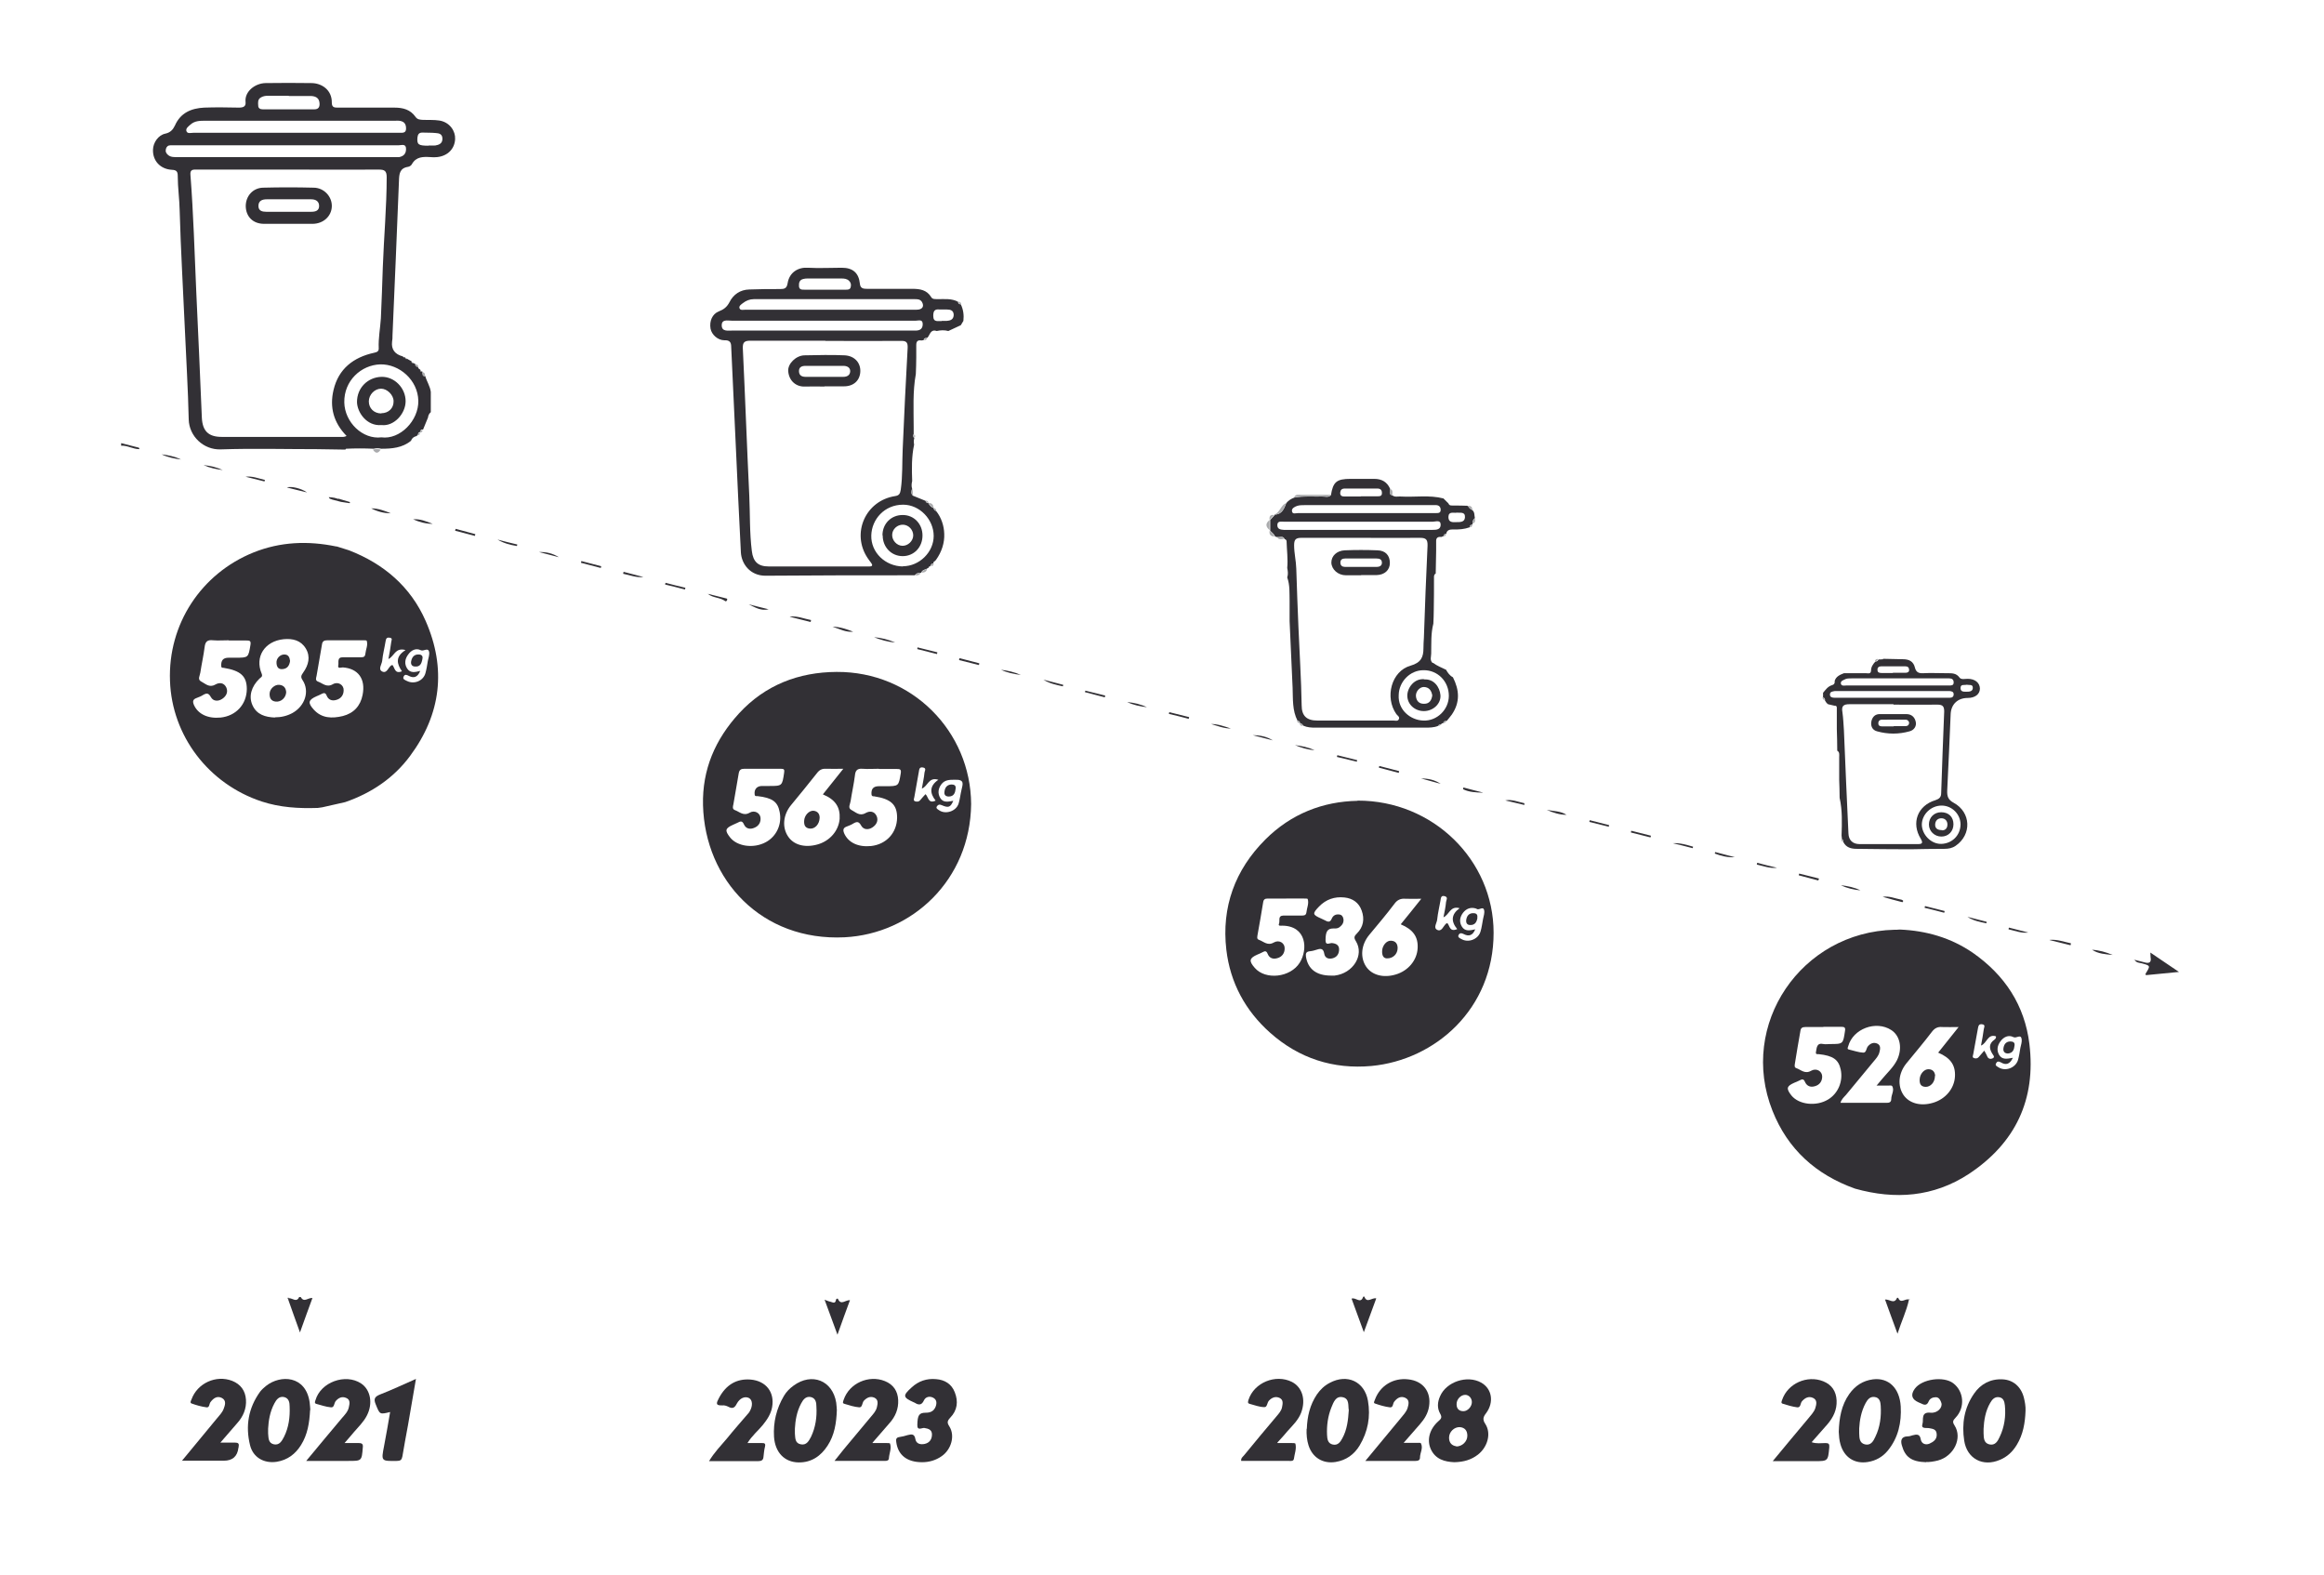 <?xml version="1.0" encoding="UTF-8"?> <svg xmlns="http://www.w3.org/2000/svg" id="Calque_1" data-name="Calque 1" version="1.1" viewBox="0 0 1080 732"><defs><style> .cls-1 { fill: #aaabad; } .cls-1, .cls-2 { stroke-width: 0px; } .cls-2 { fill: #323035; } </style></defs><path class="cls-2" d="M56.3,205.9c2.7.7,5.5,1.4,8.2,2.1.1,0,.2.3.3.7-3,0-5.6-1.8-8.5-1.6,0-.4,0-.8,0-1.2Z"></path><path class="cls-2" d="M630.9,372c35-.1,63.2,27.6,63.2,61.4,0,35.4-27.1,59.1-56.8,61.9-17.7,1.6-33.6-3.5-47-15.4-11.6-10.3-18.6-23.3-20.4-38.6-2.3-19.8,4-37.1,18.1-51.2,12-12,26.8-17.7,42.8-18ZM597.7,417.5c-2.8,0-5.7,0-8.5,0-1.4,0-2,.4-2.2,1.8-.8,5-1.7,10.1-2.6,15.1-.1.9-.5,1.9.7,2.3,2.2.8,4,2.9,6.9,1.2,2.5-1.4,5.1.3,5,2.8,0,2.2-1.2,3.9-3.4,4.5-2,.6-3.7,0-4.5-2-.6-1.6-1.4-1.3-2.5-.7-.7.4-1.5.7-2.2,1-3.9,1.7-4.1,3-1.3,6.2,5,5.8,16.6,4.5,20.9-2.4,3.9-6.2,3.2-17.1-8.1-17.2-.7,0-2.1.3-1.5-1,.5-1.3-.7-3.6,2-3.7,2.8,0,5.7,0,8.5,0,1,0,2,0,2.2-1.4.2-2.1,1.3-4.2.6-6.3,0-.2-1.1-.2-1.7-.2-2.7,0-5.5,0-8.2,0ZM651,429.4c1.7-2.1,3.2-4,4.7-5.8,1.5-1.8,2.9-3.7,4.8-6-2.9,0-5.1.1-7.3,0-2.3-.2-3.9.5-5.3,2.5-3.7,4.9-7.7,9.6-11.6,14.3-3.8,4.6-4.3,10.5-1.4,14.8,2.7,3.9,8,5.3,13.7,3.6,5.8-1.7,9.9-6.6,10.2-12.2.3-5.3-2.1-8.7-7.8-11.1ZM618.5,453.3c.3,0,1,0,1.7,0,8.6-1,13.9-9.5,9.9-16-1.1-1.7-.7-2.4.5-3.6,3-3,3.6-6.7,2.2-10.6-1.3-3.7-4.2-5.7-8-6.1-4.6-.5-8.6.9-11.8,4.2-3.2,3.3-3.1,3.8,1,5.6.6.3,1.3.6,1.9.9,1.4.8,2.3.8,3-.9.6-1.4,1.8-2.1,3.4-1.9,1.2.1,1.8.9,2,2,.3,1.7-.5,2.9-1.8,3.9-.9.7-1.9.6-2.9.6-2.7,0-3.6,1.4-3.6,5.5,0,2.7,2.1,1.1,3.1,1.3,1.9.2,3.2,1,3.2,2.9,0,2.1-1,3.7-3.2,4.2-1.8.4-3.4-.2-3.7-2.2-.4-2.3-1.5-2.5-3.3-1.9-1.2.4-2.3.7-3.5.8-1.6.2-1.9,1-1.7,2.5.9,5.7,4.8,8.8,11.6,8.8ZM685.6,431.7c-1.2,3.1-3.1,3.5-5.4,2.3-1-.5-1.7-.6-2.3.3-.7,1.2.5,1.6,1.2,2,3.2,1.9,7.8.2,8.9-3.4.6-1.9.8-3.9,1.2-5.9.3-1.4.8-2.9.5-4.1-.5-2.1-2.5.4-3.6-.7,0,0-.2,0-.3-.1-2.4-.7-4.4.1-5.9,2-1.5,2-1.9,4.3-.5,6.5,1.4,2.2,3.6,1.8,6.2,1.2ZM677.2,431.7c-3-3.6-2.8-6.9,1.1-9.7-4.4-1.3-4.8,3.1-7.5,4.2.5-2.5,1-4.8,1.2-7.1.1-.9,1.1-2.2-.6-2.7-1.8-.5-1.8.9-2,2.1-.5,2.9-1.2,5.7-1.5,8.6-.1,1.7-1.9,3.9-.1,4.9,2.2,1.2,2.9-1.8,4.3-2.9.1,0,.3-.1.5-.2,1.2,1.3,1,4.3,4.6,2.8Z"></path><path class="cls-2" d="M451.3,373.6c-.4,35.4-27.5,60.3-58.8,61.9-38.5,1.9-64.9-26.6-65.8-61.4-.4-16.6,5.7-30.6,16.8-42.7,12.1-13.1,27.6-19.1,45.3-19.2,35-.2,62.3,27.6,62.5,61.4ZM408.4,357.2c-2.5,0-5.1.2-7.6,0-2.5-.2-3.3.9-3.5,3.1-.5,4-1.4,7.9-2,11.9-.2,1.4-1.4,3.2.3,4.1,2,1,3.8,3.1,6.6,1.5,1.9-1.1,4.1-1,5.2,1.4.9,2.1-.1,4-1.9,5.2-1.9,1.3-4.2,1.2-5.3-.8-1.1-2-2-1.9-3.6-1-.9.6-2,1-3,1.4-1.7.6-2,1.5-1.3,3.2,1.9,4.3,6.5,6.5,12.5,5.9,7.1-.8,12-6.1,12.1-13.2,0-6-2.8-8.7-10.7-9.9-.6,0-1.1,0-1.2-.9-.2-2.6.9-3.8,3.5-3.8,1,0,2,0,3,0,6.2,0,6.1,0,7.1-6,.3-1.9-.4-2-1.9-2-2.7,0-5.5,0-8.2,0ZM354.1,357.2c-2.7,0-5.5,0-8.2,0-1.6,0-2.3.5-2.6,2.1-.8,4.9-1.7,9.7-2.5,14.5-.2.9-.6,2.1.7,2.6,2.2.8,4,2.9,6.9,1.2,2.2-1.3,4.7.1,5,2.2.3,2.2-.8,4-2.8,4.8-2,.9-4,.5-4.9-1.6-.8-1.8-1.7-1.4-3-.7-.7.4-1.5.6-2.2,1-3.5,1.6-3.7,2.6-1.3,5.7,3.3,4.3,11,5.4,16.7,2.3,5-2.7,7.6-8.4,6.4-14.1-.9-4.7-3.4-6.5-10.3-7.3-.6,0-1.2.2-1.3-.8-.3-2.3,1-3.9,3.4-3.9,1.1,0,2.2,0,3.3,0,6.1,0,6.1,0,7-6.2.2-1.4,0-1.8-1.5-1.8-2.9,0-5.9,0-8.8,0ZM391.9,357.2c-3.2,0-5.6.1-8,0-1.9-.1-3.1.5-4.3,2.1-3.9,5-8,9.9-12,14.8-3.7,4.5-4.2,10.3-1.4,14.5,2.6,4,7.8,5.4,13.6,3.8,5.9-1.6,10-6.5,10.4-12,.3-5.4-2-8.9-7.8-11.3,3-3.8,6-7.5,9.5-11.9ZM443,372.1c-1.3,3-2.2,3.4-5.4,2-1-.4-1.5-.3-2.1.4-.8,1,.2,1.5.8,1.9,3,2.2,8.1.6,9.2-3.1.6-2,.8-4.1,1.3-6.2.5-2.5,1.8-5-3-4.8-2.6,0-4.8,0-6.4,2.2-1.4,1.9-1.7,4.1-.5,6.2,1.4,2.4,3.7,1.8,6,1.4ZM436,362.3c-4.5-1.4-4.8,3.1-7.6,4.1.4-2.5,1-4.9,1.2-7.2,0-.8,1.2-2.3-.7-2.6-1.7-.3-1.7.9-1.9,2-.7,3.9-1.4,7.9-2.1,11.8-.1.6-.6,1.5.3,1.9.8.3,1.8.3,2.5-.6.7-.9,1.6-1.8,2.4-2.7,1.4,1.3,1.2,4.6,4.7,3-2.7-3.4-3-6.8,1.3-9.7Z"></path><path class="cls-2" d="M882.8,431.9c12.3.5,23.8,3.8,34,10.8,14.9,10.4,24.1,24.4,26.3,42.4,3.1,25.7-6.4,46-28.2,60.4-16.4,10.7-34.2,12-52.8,6.8-18.2-6.5-31.3-18.3-38.4-36.2-15.9-40,13.3-83.1,56.7-84.1.8,0,1.6,0,2.4-.1ZM847.5,477.2c-2.8,0-5.7,0-8.5,0-1.4,0-2.1.4-2.3,1.7-.9,5.1-1.8,10.3-2.6,15.4-.1.8-.3,1.7.7,2,2.2.8,4,2.9,6.9,1.2,2.5-1.4,5.1.3,5.1,2.7,0,2.2-1.2,3.9-3.4,4.5-2,.6-3.7,0-4.6-2-.6-1.5-1.4-1.3-2.5-.7-.8.4-1.7.8-2.5,1.1-3.6,1.6-3.8,2.7-1.3,5.9,3.5,4.3,11.5,5.2,17,1.9,4.7-2.8,7.1-8.5,5.9-14-1-4.6-3.6-6.4-10.2-7.1-.7,0-1.5.2-1.3-1,.4-2,.3-4.4,3.5-3.7,1,.2,2,0,3,0,6.2,0,6.1,0,7-6.1.3-1.6-.3-1.9-1.7-1.9-2.8,0-5.7,0-8.5,0ZM900.7,489.1c3.1-3.9,6.1-7.7,9.5-11.9-3,0-5.3.1-7.6,0-2.1-.2-3.5.5-4.8,2.2-3.8,5-7.8,9.7-11.8,14.6-3.8,4.6-4.3,10.5-1.4,14.8,2.7,3.9,8,5.3,13.7,3.6,5.8-1.7,9.9-6.6,10.2-12.2.3-5.3-2.1-8.7-7.8-11.1ZM872,504.5c1.1-1.3,1.9-2.2,2.6-3.1,2.4-2.9,5.2-5.4,6.9-8.7,2.7-5.4,1.6-11.4-2.6-14.1-7.1-4.6-17.8-.6-20,7.5-.2.7-.7,1.4.5,1.6,2.2.5,4.3,1.3,6.5,1.4,1.5,0,1.3-2,2.2-3,1.2-1.4,2.7-1.9,4.3-1.2,1.7.8,1.4,2.5,1,4-.4,1.7-1.6,3-2.7,4.3-4.3,5.2-8.6,10.4-12.9,15.6-.9,1-2,1.9-2.5,3.6,7.5,0,14.6,0,21.8,0,1.4,0,1.8-.8,1.8-1.8,0-2,1.6-4,.4-6-.2-.3-1.1-.2-1.7-.2-1.7,0-3.4,0-5.6,0ZM935.4,491.5c-1.4,3.1-3.3,3.5-5.6,2.1-1.1-.6-1.8-.4-2.2.5-.6,1,.5,1.4,1.1,1.8,3.2,2.1,8,.3,9.1-3.4.5-1.8.8-3.7,1.1-5.6.3-1.4.8-2.8.6-4.1-.4-2.5-2.4-.2-3.8-.9-2.3-1.2-4.6-.1-6.1,2-1.4,1.9-1.8,4.1-.6,6.2,1.4,2.4,3.7,1.9,6.4,1.4ZM922.2,488.3c.5.9.9,1.6,1.2,2.3.5,1.5,1.7,1.6,2.7,1.1,1.2-.6,0-1.6-.3-2.2-1.5-2.5-1.5-4.6,1-6.4.4-.3,1-.8.7-1.6-3.9-1.2-4.1,3.3-6.9,4.3.5-2.7,1-5.1,1.3-7.6.1-.8,1-2.1-.9-2.3-1.4-.1-1.6.7-1.8,1.8-.7,4-1.5,8.1-2.2,12.1-.1.6-.6,1.5.3,1.8.7.3,1.6.3,2.2-.4.8-1,1.7-1.9,2.6-3Z"></path><path class="cls-2" d="M147.7,375.4c-8.9.3-17.6-.2-26.1-3-24.8-8.2-41.7-30.6-42.6-56-1-26.4,14.5-49.9,38.8-59.7,12.5-5,25.3-5.5,38.4-2.8.2,0,.4,0,.6.1,1.8.6,3.6,1.1,5.4,1.7,16.2,6.3,28.6,16.9,35.6,32.8,9.7,22.1,7.2,43.3-7.2,62.7-7.6,10.3-18,17.3-30.2,21.5-3.5.8-7,1.6-10.6,2.4-.7.1-1.4.2-2.1.3ZM127.7,333.3c2.9,0,5.6-.6,8.2-2,5.9-3.3,8.1-10.2,4.7-15.3-1-1.5-.6-2.2.3-3.5,2.5-3.5,3.5-7.4,1.2-11.2-2.3-3.8-6.1-4.7-10.3-4.3-8.8.9-13.5,8.2-10.2,16,.6,1.5-.4,1.7-1,2.3-3.8,3.7-5.1,8.2-3.3,12.3,2,4.5,6,5.6,10.5,5.8ZM160.4,297.5c-2.7,0-5.5,0-8.2,0-1.6,0-2.4.4-2.6,2.1-.8,4.9-1.7,9.7-2.5,14.5-.2.9-.7,2.1.7,2.6,2.2.8,4,2.9,6.9,1.2,2.5-1.4,5.1.4,5,2.8,0,2.2-1.2,3.9-3.4,4.5-2,.6-3.7,0-4.5-2-.6-1.6-1.5-1.2-2.5-.7-.7.4-1.5.7-2.2,1-3.8,1.7-4.2,3-1.3,6.2,3.7,4.1,8.5,4.2,13.5,3,5.1-1.3,8.2-4.7,9.2-9.8,1.5-7.5-2.1-12.3-9.2-12.8-.8,0-2.5.8-2.1-1,.3-1.3-.7-3.8,2.2-3.7,2.8,0,5.7,0,8.5,0,1.3,0,1.8-.5,1.9-1.7.2-2,1.3-4,.6-6,0-.2-1.1-.2-1.7-.2-2.7,0-5.5,0-8.2,0ZM106.3,297.5c-2.4,0-4.9.2-7.3,0-2.6-.3-3.6.6-3.9,3.1-.5,4-1.4,7.9-2,11.9-.2,1.4-1.4,3.2.3,4.1,2,1,3.8,3.1,6.6,1.5,1.9-1.1,4.1-1,5.2,1.4.9,2.1-.1,4-1.9,5.2-1.9,1.3-4.2,1.2-5.3-.8-1.1-2-2-1.9-3.6-1-.9.6-2,1-3,1.4-1.7.6-2,1.5-1.3,3.2,1.9,4.3,6.5,6.5,12.5,5.9,7.1-.8,12-6.1,12.1-13.2,0-6-2.8-8.6-10.8-9.9-.6,0-1.1,0-1.1-.9-.1-2.6.9-3.8,3.5-3.8,1,0,2,0,3,0,6.2,0,6.1,0,7.1-6,.3-1.9-.4-2-1.9-2-2.7,0-5.5,0-8.2,0ZM195.3,311.7c-1.2,3-3,3.5-5.2,2.4-1-.5-1.9-1-2.5.2-.7,1.3.7,1.7,1.5,2.1,3.3,1.7,7.6,0,8.6-3.6.5-1.8.8-3.7,1.1-5.6.3-1.5.9-3.1.6-4.4-.6-2.1-2.5,0-3.9-.7-2.2-1.1-4.4,0-5.8,2-1.5,2-1.9,4.3-.5,6.5,1.4,2.2,3.6,1.8,6.2,1.1ZM188.3,302c-4.7-1.2-5.1,3-7.8,4.2.5-2.7,1-5.2,1.3-7.8,0-.7.9-1.9-.7-2.1-1.3-.2-1.7.3-1.9,1.6-.5,3.1-1.3,6.1-1.6,9.2-.2,1.6-2,3.9,0,4.9,2.2,1.1,2.8-1.9,4.3-2.9.1,0,.3,0,.5-.1,1.1,1.3,1,4.3,4.4,2.9-2.4-3.4-3.2-6.8,1.6-9.8Z"></path><path class="cls-2" d="M160.5,208.9c-4.4,0-8.7-.2-13.1-.2-14.9,0-29.9-.4-44.8.1-8,.3-14.7-6.1-14.9-13.9-.3-14.1-1.2-28.1-1.8-42.2-.8-18.3-1.9-36.5-2.4-54.8-.1-5.4-.9-10.8-.9-16.2,0-2-.6-2.7-2.7-2.8-5.4-.3-9-4.2-8.8-9.4.1-3.2,2.4-6.7,5.7-7.4,2.4-.5,3.6-1.9,4.5-3.8,2.6-5.9,7.6-8,13.6-8.3,5.4-.2,10.8-.1,16.1,0,2.1,0,3.4-.5,3.1-2.8-.4-4.7,4.4-8.5,9.3-8.6,7.1-.1,14.2-.1,21.3,0,4.7,0,9.6,3.1,9.5,9.1,0,2.3,1.3,2.3,2.9,2.3,8.7,0,17.5,0,26.2,0,4,0,7.4.9,9.8,4.3.9,1.3,2.1,1.3,3.5,1.4,2.5.1,5-.1,7.6.3,4.9.8,7.5,5,7.3,8.6-.2,4.6-3.5,7.9-8.4,8.4-1,.1-2,.1-3,0-3.4-.2-6.7-.3-8.7,3.3-.3.6-1.1,1.1-1.7,1.2-4,.6-4.2,3.3-4.3,6.6-.9,23.9-2,47.8-3,71.7,0,1,0,2-.2,3q-.6,5.3,5,6.8c.3.4.6.6,1.1.4.1.4.4.7.9.7.7.4,1.3.8,2,1.1.1.5.4.8.9.9.3.1.6.3.9.4,0,.9.8,1.1,1.4,1.5-.2.8.7.8,1,1.3,0,.4.1.7.6.7h.1c0,.1.2,0,.2,0,.2.8,0,1.9,1.3,2.1.7,2.5,2.3,4.8,2.6,7.4,0,2.6,0,5.2,0,7.8,0,.5,0,1,0,1.6-.8.7-1.2,1.5-1.3,2.5-.8,1.9-1.5,3.7-2.3,5.6-1-.2-1.3.3-1.2,1.1,0,0,0,0,0,0-.8,0-1.1.5-1.1,1.2-.2.2-.5.5-.7.7-1.3.3-2.2,1-2.6,2.2-4,3.3-8.9,3.7-13.8,3.7-1.2-.3-2.4-.3-3.6,0-4.3-.2-8.5-.2-12.8,0ZM161.1,202.6c-6.1-6.2-8-13.4-6.1-21.4,2.3-9.8,9.2-15.2,18.9-17.3,1.4-.3,2.2-.7,2.1-2.2-.2-4.6.7-9.2,1-13.8.4-7.9.6-15.8.9-23.8.5-13.9,1.8-27.9,1.8-41.8,0-2.9-1-3.5-3.6-3.5-12.9.1-25.8,0-38.7,0-15.2,0-30.4,0-45.7,0-1.7,0-3.5-.3-3.2,2.5,1.4,18,1.9,36.1,2.7,54.1.9,19.5,1.8,39.1,2.6,58.7.3,6.1,3,8.9,9.2,8.9,18.4,0,36.7,0,55.1,0,.9,0,1.8.2,3.1-.5ZM133.2,67.5h0c-17,0-33.9,0-50.9,0-1,0-2,0-3,0-1.2,0-1.9.6-2.2,1.7-.3,1.2.1,2.1,1.1,2.9,1.3,1,2.8.9,4.4.9,33.5,0,67,0,100.5,0,.8,0,1.7,0,2.4,0,2-.4,3.2-1.5,3.2-3.8,0-2.6-2.1-1.7-3.4-1.7-17.4,0-34.7,0-52.1,0ZM137.6,61.7h0c12.6,0,25.2,0,37.8,0,3.5,0,6.9,0,10.4,0,1.5,0,2.9.1,2.9-2,0-1.9-.7-3.1-2.6-3.5-.9-.2-1.8-.1-2.7-.1-16.6,0-33.3,0-49.9,0-12.7,0-25.4,0-38.1,0-2.5,0-4.9,0-6.9,1.8-.9.8-2.2,1.7-1.9,2.9.4,1.5,2.1.9,3.2.9,15.9,0,31.9,0,47.8,0ZM177.2,203.2c8.7,1.2,17.4-7.8,17.2-17-.2-9.6-8.8-17.1-17.7-16.9-8.9.3-16.9,7.6-16.7,17.7.2,9.2,8.5,17.3,17.3,16.2ZM134.1,44.5c-3.2,0-6.5,0-9.7,0-1.1,0-2.2.2-3.2.8-1.5.9-1.3,2.4-1.2,3.8,0,1.2.9,1.7,2.1,1.7,8,0,16,0,24,0,1.8,0,2.5-1,2.4-2.7-.1-2.6-1.8-3.4-4-3.5-3.4,0-6.9,0-10.3,0ZM199.3,67.6c1,0,2,.1,3,0,1.7-.3,3.3-.9,3.3-3.1,0-2.3-1.6-2.6-3.2-2.7-2-.2-4-.1-6.1-.2-1.5,0-2.1.7-2.3,2.2-.3,3.4.4,3.9,5.2,3.9Z"></path><path class="cls-2" d="M424.9,203.5c-.3,1-.3,2-.1,3.1-1.2,5.6-1.1,11.2-.9,16.9-.3,1.2-.4,2.5,0,3.7-.4,1.1-.6,2.1.3,3.1,2,.8,3.9,1.6,5.9,2.4.2.7.6,1.1,1.4,1.1,0,0,0,0,0,0,.4,1.1,1.3,1.9,2.4,2.3,0,0,0,0,0,0,0,.7.4,1.1,1.1,1.3,2.5,3.1,3.7,7,3.8,10.6.2,4.2-1.2,8.5-3.8,12.1-.2.2-.3.4-.5.6-.6.1-.7.6-.8,1.1-.8,0-1.1.5-1.3,1.2,0,0,0,0,0,0-.4,0-.7.2-.8.7-.3.2-.6.4-1,.6-1,.4-2.1.6-2.5,1.8h-.2s-.2.1-.2.1c-1.1-.1-1.9.2-2.6,1.1-23.1,0-46.3,0-69.4.2-7.1,0-11.1-5.5-11.4-10.8-.9-16.8-1.6-33.5-2.4-50.3-.7-15-1.4-30.1-2.1-45.2,0-2.2-.7-3.2-3.2-3.1-3,0-5.9-2.6-6.4-5.4-.6-3.5.8-6.8,3.8-8,2.3-.9,3.8-2,5-4.3,1.8-3.6,5-5.8,9.2-5.9,4.8-.2,9.5-.2,14.3-.2,1.9,0,3.1-.2,3.5-2.6.8-5.3,5.1-7.6,9.4-7.3,5.3.3,10.5,0,15.8,0,5.1,0,7.9,2.4,8.4,7.4.2,2.3,1.7,2.4,3.4,2.4,7,0,14,0,21,0,3.5,0,6.7.5,8.7,3.8.7,1.2,1.9.9,3,1,3.2,0,6.5-.4,9.5,1.2,0,.8.5,1.2,1.3,1.2,0,0,0,0,0,0,1.2,2.5,1.5,5.1,1.2,7.7-.4.7-.8,1.3-1.2,2-1.9.9-3.9,1.8-5.8,2.7-1.8-.5-3.6-.4-5.4,0-2.9-1-3.1,1.8-4.3,3.1-.1,0-.2,0-.3.1-.8,0-1.4.2-1.5,1.1-.3,0-.6,0-1,.1-1.7-.3-2.4.4-2.4,2.1,0,1.9,0,3.8,0,5.7,0,2.6-.1,5.2-.2,7.8-1.5,8.2-1,16.5-1,24.7,0,1,0,2,0,3.1-.3.6-.3,1.2,0,1.7ZM383.5,158.3c-11.6,0-23.1,0-34.7,0-2.8,0-3.7.7-3.6,3.5,1.1,22.8,1.9,45.6,3,68.4.4,8.6.1,17.3,1.2,25.9.6,4.9,2.9,7.1,7.8,7.1,15,0,30,0,45.1,0,.6,0,1.2,0,1.8,0,1.4,0,1.5-.7.7-1.7-.5-.7-1.1-1.4-1.6-2.2-7.7-11.5-1-26.7,12.8-28.8,2-.3,2.3-1.3,2.6-3,.9-6.3.6-12.6.9-18.9.7-15.7,1.4-31.3,2.3-47,.1-2.5-.6-3.3-3.2-3.2-11.7.1-23.3,0-35,0ZM385.8,143.9c13.4,0,26.8,0,40.2,0,2.6,0,3.6-1.5,2.5-3.5-.8-1.4-2.1-1.4-3.4-1.4-24.9,0-49.9,0-74.8,0-1.9,0-3.6.7-5,1.8-.8.6-2.1,1.4-1.6,2.5.4,1,1.8.6,2.8.6,13.2,0,26.4,0,39.6,0ZM382.3,149c-14.1,0-28.2,0-42.3,0-1.9,0-4.7-.8-4.6,2.3.1,2.8,2.8,2.3,4.8,2.3,24.8,0,49.5,0,74.3,0,3.7,0,7.3,0,11,0,2,0,3.3-.8,3.3-3,0-2.4-1.9-1.6-3.2-1.6-14.4,0-28.8,0-43.2,0ZM419.6,263.1c7.6,0,14.3-6.5,14.3-14.1,0-7.6-6.5-14.5-14.2-14.5-8.7,0-14.6,6.8-14.8,14.3-.2,7.9,6.5,14.3,14.7,14.4ZM383.4,134.6c3.2,0,6.5,0,9.7,0,.9,0,1.9,0,2.2-1.1.3-1.1.2-2.1-.7-3-1-1-2.3-1.1-3.6-1.1-5.2,0-10.3,0-15.5,0-.7,0-1.4,0-2.1.2-1.9.4-2.2,1.8-2.1,3.4.1,1.7,1.5,1.6,2.7,1.6,3.1,0,6.3,0,9.4,0ZM437.6,149.1c.9,0,1.6,0,2.3,0,1.7-.1,3.2-.6,3.3-2.7,0-2.2-1.5-2.6-3.3-2.6-1.1,0-2.2,0-3.3,0-2.4-.3-2.9.9-2.9,3,0,3.2,2.4,2.2,3.9,2.4Z"></path><path class="cls-2" d="M592.1,239.3c.2,0,.2,0,.3-.2,3.5-.1,4.4-2.9,5.4-5.4,1-1.2,2.3-2,3.7-2.5,4.3-.8,8.6-.4,13-.5,1.3,0,2.8.6,4-.6,1-6.2,2.6-7.6,9.2-7.6,3.6,0,7.3,0,10.9,0,3.5,0,6,1.4,7.4,4.6.2,1.1-.8,2.6,1.1,3.1,0,0,0,0,0,0,1.2.9,2.5.4,3.8.5,6.6.4,13.3-.8,19.9.9.8.8,1.5,1.5,2.3,2.3.5,1.3,1.6.9,2.5,1,2.1,0,4.2,0,6.3.1,0,.1.2.2.3.1.4.9,1.1,1.5,2,1.9,1.2,1,.9,2.5,1.2,3.7-.8.7-1.2,1.6-1.1,2.6,0,.1-.1.3-.1.5-.8,0-1.2.4-1.2,1.2,0,0,0,0,0,0-2.5.9-5.1,1.1-7.7,1-1.5,0-2.9.2-3.2,2,0,0,0,0,0,0-.7.1-1.2.4-1.3,1.2-.3,0-.7.2-1,.3-1.6-.2-2.5.4-2.4,2.1,0,1.5,0,2.9,0,4.4,0,3.5-.2,7-.2,10.5-.9.5-.8,1.3-.8,2.1,0,4.9,0,9.7-.1,14.6,0,2.2-.1,4.4-.2,6.6-1.2,4.6-.9,9.2-1,13.9,0,1.4-.7,2.9.5,4.2.1.1.3.2.4.1,1.8,1.4,4,2.2,6,3.2v-.2c.1,0,0,.2,0,.2.8,1.4,1.7,2.7,3.2,3.5,3,5.9,3.4,11.6-.5,17.3-.7,1-1.6,2-2.4,3-.9-.1-1.3.4-1.6,1.1-.5-.1-.8,0-1,.5-.6,0-1.1.2-1.4.7-2,.8-4.1.8-6.2.8-16.9,0-33.9,0-50.8,0-1.9,0-3.8-.1-5.6-.9-.4-.5-.7-1.1-1.5-1.1,0,0,0,0,0,0,0-.7-.5-1.2-1.2-1.2-2.5-4.8-2.1-10.1-2.3-15.3-.5-10.3-.9-20.7-1.4-31,0-3.1,0-6.2,0-9.3-.1-3.7.2-7.4-1.1-11,.5-1.5.3-2.9,0-4.4.4-4.1-.2-8.3-.3-12.4,0-.5-.4-.9-.9-1,0,0,0,0,0,0-.7-1.7-2.1-.7-3.2-.9-.4,0-.8-.2-1.2-.3-.5-1.2-1.5-1.8-2.3-2.7,0-.1,0-.2,0-.3,0-1.6,0-3.1,0-4.7,0,0,0,0,0,0,.7-.8,1.4-1.5,2.1-2.3ZM632.5,249.9c-9.2,0-18.5,0-27.7,0-2.7,0-3.4.8-3.4,3.5,0,3.6.9,7.2,1,10.8.3,9,.6,18.1,1,27.1.5,12.1,1.3,24.3,1.5,36.4,0,4.9,2.3,7.1,7.3,7.1,11.8,0,23.5,0,35.3,0,.9,0,2,.4,2.5-.5.7-1.2-.6-1.8-1.1-2.5-5.5-7.8-2.3-20,6.6-22.5,4.9-1.4,6-4,6-8.1,0-1.6.1-3.2.2-4.8.5-14.3,1-28.5,1.7-42.8.1-2.9-.7-3.7-3.5-3.7-9.1.1-18.3,0-27.4,0ZM631.8,242.4c-11.8,0-23.6,0-35.3,0-1.2,0-2.9-.4-2.9,1.6,0,1.9,1.5,2.1,3,2.2,2.4,0,4.9,0,7.3,0,20.6,0,41.2,0,61.8,0,1.8,0,3.8-.1,3.8-2.4,0-2.4-2.3-1.4-3.6-1.4-11.4,0-22.7,0-34.1,0ZM634.8,238.4h0c9.1,0,18.3,0,27.4,0,1.7,0,3.5,0,5.2,0,1,0,2.1,0,2.1-1.5,0-1.3-.7-2.1-2-2.2-.6,0-1.2,0-1.8,0-19.8,0-39.6,0-59.4,0-1.2,0-2.5,0-3.6.4-1.1.4-2.5,1.1-2.3,2.4.2,1.6,1.8.9,2.8.9,10.6,0,21.1,0,31.7,0ZM650,323c-.4,6.8,5.4,11.6,11.4,11.8,6.4.3,11.9-5.1,11.9-11.5,0-6.7-5.2-12-11.8-11.9-6.2,0-11.4,5.3-11.5,11.6ZM632.4,230.6c2.5,0,5.1,0,7.6,0,1.1,0,2.3,0,2.2-1.6,0-1.4-.8-2-2.1-2-5.1,0-10.1,0-15.2,0-1.4,0-2,.7-2.1,2,0,1.6,1.1,1.7,2.3,1.7,2.4,0,4.9,0,7.3,0ZM677,238.2c-1.5.3-3.8-.8-3.9,2,0,2.5,1.8,2.5,3.6,2.4,1.8,0,4,.1,4.1-2.3.1-2.7-2.3-1.9-3.8-2.1Z"></path><path class="cls-2" d="M874.9,306.1c3.1,0,6.3.2,9.4.2,2.9,0,4.9,1,5.6,3.9.5,2,1.6,2.7,3.7,2.6,3.7-.2,7.5,0,11.3,0,2.1,0,4.2-.1,5.7,2,.8,1.1,2.5.6,3.8.6,3.4,0,5.6,1.8,5.7,4.5,0,2.6-2.2,4.4-5.7,4.4-4.7,0-7.7,3-7.9,7.5-.5,11.8-1,23.7-1.6,35.5-.1,2.7.4,4.3,3,5.7,8.1,4.4,8.5,14.8.9,20-1.6,1.1-3.3,1.4-5.2,1.4-5.3,0-10.5.1-15.8.2-8.3,0-16.6-.1-24.9-.2-2.7,0-5-.6-6.3-3.2.1-.5,0-1-.6-1.2,0-.6-.2-1.2-.2-1.8.2-5.9.4-11.7-.9-17.5,0-2.8-.1-5.6-.2-8.4,0-3.5,0-7,0-10.5,0-1,.3-2.3-.9-3,0-3.4-.1-6.7-.2-10.1,0-3.1,0-6.1,0-9.2,0-.7.2-1.7-1.1-1.6-1-.2-2-.5-3-.7-.2-.2-.4-.4-.6-.5-.3-.4-.5-.8-.8-1.2.1-.7-.1-1.2-.9-1.4,0-.7,0-1.5,0-2.2,1.2-1.4,2.2-3,4.3-3.6.8-.2,1.3-.9,1.1-1.9.6-2.1,2.5-2.9,4.3-3.6,3.4,0,6.9,0,10.3,0,.9,0,2.2.5,2.3-1.2,0-1.7.9-3,2-4.2.8,0,1.2-.4,1.5-1,.7,0,1.4,0,2.2-.1ZM879.9,327.3s0,0,0-.1c-6.8,0-13.6,0-20.4,0-2.9,0-3.8.9-3.3,3.7.4,2.8.5,5.6.7,8.4.7,16,1.3,31.9,2.1,47.9.1,3.2,2,5,5.2,5,9,0,18.1,0,27.1,0,2.1,0,2.4-.6,1.3-2.5-4.5-7.3-1.5-15.4,6.8-17.9,1.8-.6,2.7-1.4,2.7-3.3.4-12.7.9-25.3,1.4-37.9,0-2.3-.6-3.2-3.1-3.2-6.8.1-13.6,0-20.4,0ZM881.3,318.5c1.3,0,2.6,0,4,0,6.8,0,13.6,0,20.4,0,1,0,2.2.1,2.2-1.4,0-1.4-.8-1.9-2.1-1.9-.4,0-.8,0-1.2,0-14.7,0-29.4,0-44.2,0-.9,0-2,0-2.7.3-.9.5-2.5.8-2.2,2.2.3,1.2,1.7.8,2.6.8,7.7,0,15.4,0,23.1,0ZM878.7,324.2h0c7.1,0,14.2,0,21.3,0,2,0,4.1,0,6.1,0,1,0,1.8-.4,1.8-1.6,0-1.2-.9-1.4-1.8-1.5-.6,0-1.2,0-1.8,0-16.5,0-33.1,0-49.6,0-.7,0-1.4,0-2.1,0-.9.2-2.2.2-2.2,1.6,0,1.3,1.1,1.5,2.2,1.5.6,0,1.2,0,1.8,0,8.1,0,16.2,0,24.4,0ZM893.1,383c0,4.8,4.3,9.2,9,9.1,4.8-.1,8.9-3.7,9-9,0-4.8-4-8.8-8.8-8.8-4.9,0-9.1,4-9.2,8.8ZM879.7,312.6h0c1.9,0,3.9,0,5.8,0,.9,0,1.7-.3,1.7-1.3,0-1.1-.6-1.7-1.7-1.7-3.8,0-7.5,0-11.3,0-1.1,0-1.8.6-1.7,1.7,0,1.2.9,1.4,1.9,1.4,1.7,0,3.5,0,5.2,0ZM913.9,318.2c-1.2.2-2.8-.4-2.8,1.5,0,1.7,1.3,1.7,2.6,1.7,1.3,0,3,0,3.1-1.7.1-2-1.8-1.2-2.9-1.6Z"></path><path class="cls-2" d="M675.8,679.4c-4.4-.2-8.7-1.3-10.9-6.1-1.9-4.3-.6-9.3,3.6-13,1.3-1.1,1.7-1.8.8-3.4-1.5-2.6-1.3-5.4-.1-8.1,2.9-6.8,12.6-10,19.1-6.4,5,2.8,6.1,9,2.4,14.1-1.4,1.8-1.9,3-.4,5.2,2.8,4.4,1,10.7-3.5,14.2-3.1,2.4-6.6,3.4-10.9,3.5ZM676.7,672.1c2.8,0,5.2-2.3,5.2-5,0-2.3-1.1-3.8-3.5-4-2.6-.1-5,2.2-5,4.9,0,2.3,1.2,3.7,3.4,4ZM684,651.5c0-1.9-1.4-3.4-3.1-3.4-2.1,0-4.1,2.2-4,4.4,0,2,1.1,3.2,3.2,3.2,2,0,3.9-2.2,3.9-4.2Z"></path><path class="cls-2" d="M388.9,655.1c-.2,6.1-1.1,11.7-4.3,16.6-3.1,4.8-7.5,7.9-13.5,7.8-6.5-.1-10.9-4.6-11.4-11.9-.4-6.7,1.1-13.1,4.6-19,1.1-1.9,2.7-3.5,4.5-4.8,8.5-6.2,18.1-2.4,19.8,7.9.2,1.3.2,2.6.3,3.5ZM369.4,663.8c0,1.3,0,1.8,0,2.3.2,2.1,0,4.5,2.8,5,2.6.5,3.7-1.6,4.7-3.5,2.1-4.4,2.8-9.2,2.5-14,0-1.9-.3-4-2.7-4.5-2.3-.4-3.5,1.3-4.4,3-2.1,3.9-2.7,8.1-2.9,11.7Z"></path><path class="cls-2" d="M607.3,663.9c.2-5.7,1.4-11.1,4.7-16,1.6-2.3,3.5-4.1,6-5.4,8.1-4.3,16.1-.6,17.7,8.3,1.3,7.4,0,14.4-3.9,20.9-2.5,4.1-6.2,6.8-11.2,7.6-5.9.9-10.7-2.1-12.5-7.7-.8-2.5-1-5.1-.9-7.7ZM626.8,655.2c-.4-2.1.4-5.3-2.8-6-3.3-.7-4.3,2.4-5.3,4.8-1.6,4-2.2,8.3-2,12.7.1,1.9.3,4,2.7,4.5,2.3.5,3.5-1.2,4.4-2.9,2.2-4,2.7-8.4,3-13Z"></path><path class="cls-2" d="M428.5,679.4c-7,0-11.2-3.3-12-9.4-.2-1.3,0-2.1,1.5-2.3,1.3-.2,2.6-.5,3.8-.9,1.9-.5,3.2-.6,3.6,1.9.4,2.2,2.4,2.6,4.3,2.2,2.3-.5,3.4-2.2,3.4-4.4,0-2.1-1.5-2.7-3.5-3-1.1-.2-3.4,1.5-3.3-1.4.1-4.6.8-5.7,4-5.7,2.2,0,3.7-.8,4.5-2.8.6-1.6.6-3.3-1.2-4.2-1.6-.8-3.4-.4-4.2,1.2-1.1,2.5-2.6,2.3-4.4,1.1,0,0-.2,0-.3-.1-5.1-2.3-5.3-3.1-1.1-6.9,3.2-3,7.1-4.3,11.4-3.9,4,.3,7.2,2.2,8.7,6.1,1.7,4.3,1.2,8.4-2.1,11.8-1.5,1.6-1.5,2.4-.4,4.1,2.7,4.3.9,10.7-3.6,13.8-2.7,1.9-5.8,2.8-9.1,2.8Z"></path><path class="cls-2" d="M634.5,678.8c5.8-7,11.1-13.4,16.4-19.8,1.2-1.5,2.6-2.9,3.2-4.7.5-1.7,1.1-3.8-1-4.8-2.1-1-3.8,0-5.2,1.8-.7.9-.4,2.8-2,2.6-2.4-.3-4.7-1-7-1.8-.8-.3-.1-1.2.1-1.9,2.4-6.4,8.5-10.1,15.4-9.3,6.9.7,10.8,5.8,9.7,12.6-.5,3.2-2.1,5.8-4.2,8.2-2.4,2.7-4.7,5.4-7.6,8.7,2.5,0,4.4,0,6.3,0,.6,0,1.6-.1,1.7.2,1.2,2.2-.4,4.4-.4,6.6,0,1.3-.9,1.6-2.1,1.6-7.5,0-15,0-23.3,0Z"></path><path class="cls-2" d="M405.5,670.5c2.7,0,4.5,0,6.4,0,.6,0,1.6,0,1.7.2.8,2.3-.3,4.4-.5,6.7,0,1.2-.8,1.4-1.9,1.4-7.6,0-15.2,0-23.4,0,1.7-2.1,3-3.8,4.4-5.5,4.2-5,8.4-10.1,12.6-15.1,1.1-1.3,2.3-2.6,2.7-4.3.4-1.7.8-3.6-1.2-4.5-1.9-.8-3.5,0-4.9,1.5-.8,1-.6,3.1-2.1,3-2.3-.2-4.5-.9-6.8-1.6-1.3-.3-.6-1.2-.4-2,2.6-7.6,11.6-11.6,19.1-8.6,4,1.6,6,4.7,6.2,8.8.2,4.1-1.3,7.7-4,10.7-2.4,2.8-4.9,5.6-7.9,9.1Z"></path><path class="cls-2" d="M593.7,670.5c2.8,0,4.7,0,6.6,0,.6,0,1.6,0,1.7.3.6,2.4-.4,4.7-.7,7-.2,1.2-1.3,1-2.2,1-6.7,0-13.4,0-20.1,0-.7,0-1.4,0-2.2,0-.2-1.4.9-2,1.5-2.8,4.9-6,9.9-12,14.9-17.9,1.1-1.3,2.3-2.6,2.6-4.3.3-1.6.7-3.4-1.2-4.3-1.8-.8-3.5-.2-4.9,1.3-.9,1-.8,3.1-2.1,3-2.3,0-4.5-.9-6.8-1.5-1.2-.3-.8-1.1-.6-1.9,2.6-8,12.6-12.1,20.2-8.3,4.8,2.5,6.5,8.2,4.3,14.2-1.3,3.5-4,6-6.4,8.7-1.3,1.6-2.7,3.1-4.7,5.3Z"></path><path class="cls-2" d="M347.4,670.5c2.5,0,4.5,0,6.5,0,1.2,0,2,0,1.6,1.7-.4,1.5-.5,3.1-.7,4.7-.1,1.5-.9,2-2.4,2-7.5,0-15,0-22.9,0,2.4-4,5.5-7.2,8.3-10.5,3.3-4.1,6.8-8,10.2-12,.2-.2.3-.5.5-.8,1.4-2.5,1.2-5.1-.4-6-1.9-1-4.3,0-5.7,2.6-1,2-2,2.5-4,1.4-.8-.4-1.8-.7-2.6-.6-3.6.2-2.8-1.3-1.7-3.4,3.3-6.2,8.2-9.1,14.7-8.6,7.2.6,11.3,5.9,10,12.9-.6,3.2-2.3,5.7-4.3,8.2-2.2,2.7-5,4.9-7.2,8.5Z"></path><path class="cls-2" d="M389.2,620.2c-2.1-5.7-3.9-10.7-6-16.3,1.2.4,1.9.8,2.6.9,1,.2,2.4,1.3,2.7-.9,0-.4.8-.7.9-.4,1.4,3.2,3.4.5,5.6.6-1.9,5.2-3.8,10.3-5.8,16Z"></path><path class="cls-2" d="M639.6,603.2c-1.8,5-3.6,9.9-5.8,15.8-2.1-5.7-3.9-10.7-5.7-15.6,2-.8,4.2,2.7,5.4-.9,0,0,.5-.1.5-.1,1.3,3.5,3.6.3,5.6.9Z"></path><path class="cls-2" d="M797.1,395.9c3,.8,6.1,1.6,9.1,2.4-3.3.2-6.4-.6-9.3-1.7,0-.2.1-.5.2-.7Z"></path><path class="cls-2" d="M816.6,400.9c3.1.8,6.1,1.6,9.2,2.3-3.3.4-6.3-.8-9.4-1.5l.2-.8Z"></path><path class="cls-2" d="M883.6,418c.5.3,1.3.4.5,1.2-3.1-.8-6.1-1.6-9.2-2.5,3.1-.5,5.8.8,8.6,1.3Z"></path><path class="cls-2" d="M299,268.1c-3.3.4-6.3-.9-9.4-1.5,0-.3.1-.6.2-.9,3.1.8,6.1,1.6,9.2,2.4Z"></path><path class="cls-2" d="M767,389.1c-3-.8-6.1-1.5-9.1-2.3,0-.3.1-.5.2-.8,3,.8,6.1,1.5,9.1,2.3,0,.3-.1.6-.2.8Z"></path><path class="cls-2" d="M641,355.9c3.1.8,6.1,1.6,9.2,2.4,0,.3-.1.5-.2.8-3.1-.8-6.1-1.6-9.2-2.4,0-.3.1-.5.2-.8Z"></path><path class="cls-2" d="M777.4,391.8c3.3-.2,6.3.7,9.4,1.6,0,.2-.1.5-.2.7-3.1-.8-6.1-1.6-9.2-2.3Z"></path><path class="cls-2" d="M406.2,296.1c3.4.2,6.6,1.1,9.8,2.4-3.4-.2-6.6-1.2-9.8-2.4Z"></path><path class="cls-2" d="M591.5,344c-3.1-.8-6.2-1.6-9.3-2.4,3.3,0,6.4.6,9.3,2.4Z"></path><path class="cls-2" d="M747.5,384.1c-3-.7-6-1.5-8.9-2.2,0-.3.1-.6.2-.8,3,.8,6,1.5,9,2.3,0,.3-.2.5-.2.8Z"></path><path class="cls-2" d="M259.7,258.9c-3.1-.8-6.1-1.6-9.2-2.4,3.3-.1,6.4.6,9.2,2.4Z"></path><path class="cls-2" d="M621.5,350.9c3.1.8,6.1,1.5,9.2,2.3,0,.2-.1.5-.2.7-3.1-.7-6.1-1.5-9.2-2.2,0-.3.1-.5.2-.8Z"></path><path class="cls-2" d="M318.3,273.9c-3.1-.8-6.1-1.6-9.2-2.3,0-.3.1-.5.2-.8,3.1.8,6.1,1.6,9.2,2.3,0,.3-.1.5-.2.8Z"></path><path class="cls-2" d="M157.3,231.7c1.8.5,3.6,1.1,5.4,1.6-.1.1-.2.3-.2.5-1.3-.2-2.7-.4-4-.6-1.4-.4-2.8-.7-4.2-1.1-.4-.3-1.2-.1-1.5-1.1.9,0,1.8.2,2.6.3.6.2,1.2.3,1.7.5Z"></path><path class="cls-2" d="M445.9,305.8c3.1.8,6.1,1.6,9.2,2.4,0,.3-.1.5-.2.8-3.1-.8-6.1-1.5-9.2-2.3,0-.3.1-.5.2-.8Z"></path><path class="cls-2" d="M855.5,411.3c3.2.4,6.3,1,9.1,2.4-3.2-.3-6.3-1-9.1-2.4Z"></path><path class="cls-2" d="M562.8,336.4c3.2,0,6.2,1.1,9.2,2.1-3.2,0-6.2-1.2-9.2-2.1Z"></path><path class="cls-2" d="M279.2,263.9c-3.1-.8-6.1-1.6-9.2-2.4,0-.3.1-.6.2-.8,3.1.8,6.1,1.6,9.2,2.4l-.2.8Z"></path><path class="cls-2" d="M552.4,334c-3.1-.8-6.1-1.6-9.2-2.3,0-.3.1-.5.2-.8,3.1.8,6.1,1.5,9.2,2.3,0,.3-.1.5-.2.8Z"></path><path class="cls-2" d="M426.4,300.8c3.1.8,6.1,1.5,9.2,2.3,0,.3-.1.5-.2.8-3-.8-6.1-1.5-9.1-2.3,0-.3,0-.5.1-.8Z"></path><path class="cls-2" d="M504.4,320.9c3.1.8,6.1,1.5,9.2,2.3,0,.3-.1.5-.2.8-3.1-.8-6.1-1.6-9.2-2.4,0-.2.1-.5.2-.7Z"></path><path class="cls-2" d="M845,409.1c-3-.8-6.1-1.6-9.1-2.4l.2-.8c3.1.8,6.2,1.5,9.2,2.3,0,.3-.2.6-.3.8Z"></path><path class="cls-2" d="M484.9,315.8c3.1.8,6.1,1.6,9.2,2.4,0,.2-.1.5-.2.7-3.1-.7-6.2-1.3-9-3.1Z"></path><path class="cls-2" d="M533,328.6c-3.2-.4-6.3-1-9.2-2.4,3.2.3,6.3,1,9.2,2.4Z"></path><path class="cls-2" d="M601.8,346.2c3.1.4,6.2,1,9.1,2.4-3.1-.3-6.1-1.1-9.1-2.4Z"></path><path class="cls-2" d="M728,378.6c-3.2,0-6.3-1-9.2-2.3,3.1.6,6.4.5,9.2,2.3Z"></path><path class="cls-2" d="M181.6,238.5c-3.2,0-6.2-.8-9.1-2.3,3.2,0,6.2,1.1,9.1,2.3Z"></path><path class="cls-2" d="M231.2,250.7c3.1.8,6.1,1.6,9.2,2.3,0,.2-.1.5-.2.7-3.1-.5-6.2-1.3-9-3Z"></path><path class="cls-2" d="M357.2,283.1c-3.5.9-6.3-.9-9.3-2.3,3.1.8,6.2,1.5,9.3,2.3Z"></path><path class="cls-2" d="M367.1,286.5c3.5-.4,6.6,1,9.8,1.6,0,.3-.1.6-.2.9-3.2-.8-6.4-1.6-9.6-2.4Z"></path><path class="cls-2" d="M396.5,293.5c-3.4.4-6.4-1.3-9.6-2.3,3.3,0,6.4,1.1,9.6,2.3Z"></path><path class="cls-2" d="M465.2,311.2c3.2.4,6.3,1.1,9.2,2.4-3.2-.4-6.3-1-9.2-2.4Z"></path><path class="cls-2" d="M660.4,361.7c3.2,0,6.3.6,9.1,2.5l-9.1-2.5Z"></path><path class="cls-2" d="M201.1,243.4c-3.2,0-6.2-.8-9.1-2.1,3.3-.3,6.2,1,9.1,2.1Z"></path><path class="cls-2" d="M211.7,245.7c3.1.8,6.1,1.7,9.2,2.5,0,.3-.2.5-.2.8-3.1-.8-6.2-1.6-9.2-2.4,0-.3.2-.6.3-.9Z"></path><path class="cls-2" d="M328.9,275.9c2.8.7,5.6,1.4,8.4,2.1.2,0,.9.2.6.8-.2.4-.5.8-.9.5-2.4-1.8-5.7-1.4-8.1-3.4Z"></path><path class="cls-2" d="M689,368.3c-3.1-.1-6.3-.2-9.1-1.6,0-.3.1-.5.2-.8,3,.8,6,1.6,8.9,2.3Z"></path><path class="cls-1" d="M618.4,230c-1.2,1.2-2.7.6-4,.6-4.3.1-8.7-.2-13,.5.6-1.6,2-1.2,3.1-1.2,4.6,0,9.3,0,13.9,0Z"></path><path class="cls-2" d="M708.3,374c-2.9-.7-5.9-1.4-8.8-2.1,3.2-.6,5.9.7,8.9,1.3,0,.3,0,.5,0,.8Z"></path><path class="cls-1" d="M597.7,233.7c-1,2.6-1.9,5.3-5.4,5.4,2.5-1.1,2.9-4.3,5.4-5.4Z"></path><path class="cls-1" d="M590,241.6c0,1.6,0,3.1,0,4.7-1.9-1.6-2-3.1,0-4.7Z"></path><path class="cls-1" d="M173.3,208.9c1.2-.3,2.4-.3,3.6,0-1.2,1.9-2.4,1.9-3.6,0Z"></path><path class="cls-1" d="M647,230.2c-1.9-.5-.9-2-1.1-3.1,1.7.6,1.1,2,1.1,3.1Z"></path><path class="cls-1" d="M433.9,236c-1.1-.5-1.9-1.2-2.4-2.3,1.7,0,2.2.9,2.4,2.3Z"></path><path class="cls-1" d="M590,246.6c.9.8,1.9,1.5,2.3,2.7-1.7-.1-2.6-.8-2.3-2.7Z"></path><path class="cls-1" d="M593.5,249.5c1.1.1,2.5-.8,3.2.9-1.2.1-2.5.6-3.2-.9Z"></path><path class="cls-1" d="M592.1,239.3c-.7.8-1.4,1.5-2.1,2.3-.2-1.6.2-2.6,2.1-2.3Z"></path><path class="cls-1" d="M428.3,266.1c.4-1.2,1.6-1.4,2.5-1.8-.2,1.5-1.3,1.7-2.5,1.8Z"></path><path class="cls-1" d="M684.3,243.3c0-1.1.3-2,1.1-2.6.2,1.1.3,2.2-1.1,2.6Z"></path><path class="cls-1" d="M684.2,236.9c-.9-.4-1.6-1-2-1.9,1.3,0,2,.5,2,1.9Z"></path><path class="cls-1" d="M197.4,175c-1.3-.2-1.1-1.3-1.3-2.1,1.4.1,1.5,1,1.3,2.1Z"></path><path class="cls-1" d="M425.3,267.3c.6-.9,1.5-1.2,2.6-1.1-.6,1-1.4,1.3-2.6,1.1Z"></path><path class="cls-1" d="M424.1,230.2c-.9-1-.6-2-.3-3.1.6,1,.4,2.1.3,3.1Z"></path><path class="cls-1" d="M670.5,336c.3-.7.7-1.2,1.6-1.1-.2.8-.7,1.2-1.6,1.1Z"></path><path class="cls-1" d="M670.7,249.2c.1-.8.6-1.1,1.3-1.2,0,.9-.5,1.2-1.3,1.2Z"></path><path class="cls-1" d="M847,323.9c.8.2,1,.7.9,1.4-.7-.2-1-.7-.9-1.4Z"></path><path class="cls-1" d="M432.6,263c.1-.7.5-1.1,1.3-1.2,0,.8-.4,1.3-1.3,1.2Z"></path><path class="cls-1" d="M683,245c0-.8.4-1.2,1.2-1.2,0,.8-.4,1.2-1.2,1.2Z"></path><path class="cls-1" d="M446.7,141.4c-.8,0-1.2-.3-1.3-1.2.8,0,1.2.4,1.3,1.2Z"></path><path class="cls-1" d="M429.4,158.1c.1-.9.7-1.1,1.5-1.1-.2.8-.7,1.1-1.5,1.1Z"></path><path class="cls-1" d="M435.1,237.4c-.7-.1-1.1-.5-1.1-1.3.7.1,1.1.5,1.1,1.3Z"></path><path class="cls-1" d="M872.8,306.2c-.3.6-.7,1.1-1.5,1,.2-.8.7-1.1,1.5-1Z"></path><path class="cls-1" d="M602.8,334.8c.8,0,1.1.5,1.2,1.2-.8,0-1.2-.5-1.2-1.2Z"></path><path class="cls-1" d="M194.3,170.8c-.6-.4-1.4-.5-1.4-1.5,1.1,0,1.6.4,1.4,1.5Z"></path><path class="cls-1" d="M431.5,233.7c-.8,0-1.2-.4-1.4-1.1.8,0,1.3.3,1.4,1.1Z"></path><path class="cls-1" d="M604,336.1c.8,0,1.1.5,1.5,1.1-.9.2-1.4-.1-1.5-1.1Z"></path><path class="cls-1" d="M195.2,201c0-.8.3-1.3,1.2-1.1-.1.7-.5,1.1-1.2,1.1Z"></path><path class="cls-1" d="M194.1,202.3c0-.7.3-1.2,1.1-1.2,0,.7-.4,1.1-1.1,1.2Z"></path><path class="cls-1" d="M856,389.9c.5.2.7.7.6,1.2-.7-.2-1.2-.4-.6-1.2Z"></path><path class="cls-1" d="M424.9,203.5c-.2-.6-.2-1.2,0-1.7.5.6.5,1.2,0,1.7Z"></path><path class="cls-1" d="M668.2,337.3c.3-.5.8-.7,1.4-.7-.3.6-.8.8-1.4.7Z"></path><path class="cls-1" d="M848.7,326.5c.2.2.4.4.6.5-.2-.2-.4-.4-.6-.5Z"></path><path class="cls-1" d="M431.8,263.7c.1-.4.4-.6.8-.7-.3.2-.6.4-.8.7Z"></path><path class="cls-1" d="M192,168.9c-.5-.1-.8-.4-.9-.9.3.3.6.6.9.9Z"></path><path class="cls-1" d="M195.8,172.8c-.4,0-.6-.3-.6-.7.2.2.4.4.6.7Z"></path><path class="cls-1" d="M434.6,260.7c.2-.2.3-.4.5-.6-.2.2-.3.4-.5.6Z"></path><path class="cls-1" d="M189.1,166.9c-.5,0-.8-.2-.9-.7.3.2.6.4.9.7Z"></path><path class="cls-2" d="M941.3,655.5c-.2,5.6-1.1,11-4.1,15.9-1.9,3.1-4.4,5.5-7.8,6.9-7.9,3.4-15.3-.5-16.6-8.9-1.2-7.8,0-15.3,4.6-21.9,3-4.4,7.6-6.9,13.2-6.6,4.9.2,8.6,3.4,9.9,8.4.5,2,.9,4.1.8,6.3ZM921.8,663.7c0,1.1,0,1.7,0,2.2.1,2.1,0,4.5,2.6,5.2,2.8.7,4-1.5,4.9-3.5,2.2-4.6,2.9-9.6,2.4-14.6-.2-1.7-.6-3.5-2.7-3.8-2-.3-3.2,1-4.1,2.6-2.3,3.9-2.9,8.3-3.1,12.1Z"></path><path class="cls-2" d="M854.5,665.3c.2-6.4,1.2-12.4,4.9-17.6,2.7-3.8,6.3-6.2,11-6.8,7.2-.9,12.4,4,12.9,12.6.4,7.4-1.1,14.5-6,20.5-2.4,2.9-5.5,4.7-9.3,5.3-6.2,1-11-2.2-12.7-8.2-.6-2-.7-4-.8-5.8ZM864,663.7c0,1.2,0,1.7,0,2.2.1,2.1,0,4.5,2.6,5.2,2.8.7,4-1.5,4.9-3.5,2.2-4.5,2.8-9.4,2.5-14.4-.1-1.8-.5-3.8-2.8-4.1-2.2-.3-3.3,1.2-4.2,2.8-2.1,3.9-2.8,8.1-3,11.8Z"></path><path class="cls-2" d="M895.1,679.4c-6.8-.2-9.8-2.4-11.3-7.9-.6-2.1-.3-4,2.6-4.1.8,0,1.6-.2,2.4-.5,1.9-.5,3.4-.7,3.8,1.9.4,2.1,2.3,2.7,4,2,1.8-.8,3.7-2,3.4-4.6-.2-2.2-1.9-2.3-3.4-2.6-1.4-.3-4,.5-3.2-2,.6-1.9-.9-5.7,3.8-5.2,3.1.3,5.6-2.3,5-4.5-.4-1.2-1-2.6-2.5-2.7-1.4,0-2.8.5-3.4,1.9-.7,1.8-1.8,1.9-3.3,1.1-.4-.2-.9-.4-1.4-.6q-4.8-2.1-1.8-6.3c3.3-4.6,13.4-6,17.9-2.6,5,3.8,5.6,11.3,1.1,16-1.2,1.3-1.6,1.9-.5,3.6,3.8,5.9-.3,14.3-7.7,16.3-2,.5-4,.8-5.5.7Z"></path><path class="cls-2" d="M823.9,678.8c5.8-7,11.1-13.4,16.5-19.8,1.2-1.5,2.6-2.9,3.2-4.7.5-1.7,1.1-3.8-1.1-4.8-2-.9-3.7,0-5.1,1.6-.8.9-.5,3-2.2,2.8-2.3-.3-4.6-1-6.8-1.7-.9-.3-.4-1.2-.2-1.8,2.6-7.6,11.6-11.6,19.1-8.6,4,1.6,6,4.7,6.2,8.9.2,4.3-1.5,7.8-4.2,11-2.4,2.7-4.8,5.4-7.4,8.4,2.3.8,4.4.4,6.5.4,1.5,0,1.8.5,1.7,2-.6,6.4-.6,6.4-6.8,6.4-6.2,0-12.4,0-19.4,0Z"></path><path class="cls-2" d="M887.1,604c-1.1,5.1-3.4,9.8-5.3,15.7-2.1-5.8-4-10.8-5.8-15.9,2.1-.2,4.3,2.4,5.6-.8,0,0,.5,0,.5,0,1.2,3.1,3.5,0,5.1.9h0Z"></path><path class="cls-2" d="M991.7,445.9c1.9.5,3.3.8,4.7,1.2,2.3.7,3.5.2,3-2.4,0-.5,0-.9-.1-2.1,4.5,3,8.5,5.8,13.3,9-5.8.6-10.6,1-15.4,1.5,0-.3-.2-.6-.1-.7,2.3-3.7,2.3-3.7-1.8-4.8-1.1-.3-2.4-.1-3.5-1.8Z"></path><path class="cls-2" d="M903.5,424.1c-3-.8-6.1-1.6-9.1-2.3,0-.3.1-.5.2-.8,3,.8,6.1,1.5,9.1,2.3,0,.3-.1.5-.2.8Z"></path><path class="cls-2" d="M972.2,441.3c3.3.2,6.5,1.1,9.6,2.4-3.3-.3-6.7-.5-9.6-2.4Z"></path><path class="cls-2" d="M942.6,433.3c-3.2.4-6.1-.8-9.2-1.5,0-.3.1-.5.2-.8,3,.8,6,1.5,9,2.3Z"></path><path class="cls-2" d="M923.1,429c-3-.6-6.1-1.2-8.8-3,3,.8,5.9,1.5,8.9,2.3,0,.2,0,.5-.1.7Z"></path><path class="cls-2" d="M952.5,436.7c3.5-.3,6.6.9,9.9,1.6,0,.3-.1.6-.2.9-3.2-.8-6.4-1.6-9.7-2.4Z"></path><path class="cls-2" d="M887.2,604c0-.1,0-.3,0-.4,0,0,.2,0,.3,0-.1.1-.2.2-.3.4,0,0,0,0,0,0Z"></path><path class="cls-2" d="M144.1,655.2c-.3,6-1.2,11.4-4.2,16.2-2.6,4.2-6.3,7-11.3,7.8-5.9.9-11-2-12.4-7.7-2.2-8.9-.8-17.3,4.7-24.9.8-1,1.8-1.9,2.8-2.7,6.6-5.2,18.4-4.9,20.2,7.7.2,1.3.2,2.6.3,3.5ZM124.6,663.7c0,1.3,0,1.8,0,2.3.2,2.1,0,4.5,2.7,5.1,2.6.5,3.7-1.6,4.7-3.5,2.2-4.4,2.8-9.2,2.6-14,0-1.9-.3-4-2.7-4.5-2.3-.4-3.5,1.3-4.4,3-2.1,3.9-2.7,8.1-2.9,11.7Z"></path><path class="cls-2" d="M84.5,678.8c5.7-6.9,10.9-13.2,16.1-19.5,1.2-1.5,2.6-2.8,3.3-4.6.7-1.8,1.4-3.9-.7-5.1-2.2-1.2-4,0-5.4,1.9-.6.8-.4,2.6-1.8,2.4-2.4-.3-4.8-1-7-1.8-.8-.3-.3-1.2,0-1.9,2.7-7.5,11.4-11.5,18.9-8.6,4,1.6,6.1,4.6,6.4,8.7.3,4.2-1.3,7.9-4.1,11-2.4,2.8-4.9,5.6-7.8,9,2.8,0,4.8,0,6.9,0,1.3,0,1.9.4,1.6,1.8,0,.2,0,.4-.1.6q-.7,6-6.8,6c-6.2,0-12.3,0-19.3,0Z"></path><path class="cls-2" d="M142.3,678.8c5.9-7.1,11.2-13.5,16.6-19.9,1.3-1.5,2.8-3,3.2-5,.4-1.7.8-3.6-1.3-4.4-1.9-.8-3.5,0-4.8,1.5-.8,1-.6,3.1-2.2,2.9-2.3-.2-4.5-1-6.8-1.6-1-.3-.6-1.1-.4-1.7,2.4-8.4,13.9-12.6,21.2-7.8,4.4,2.9,5.6,9.3,2.7,14.9-1.5,3-4,5.3-6.1,7.8-1.2,1.5-2.5,2.9-4.3,5,2.7,0,4.6,0,6.6,0,1.6,0,2.1.5,1.9,2.1-.5,6.2-.5,6.2-6.6,6.2-6.2,0-12.5,0-19.5,0Z"></path><path class="cls-2" d="M181.2,656.1c-4.8,1.2-4.7,1.1-6.6-3.6-1.1-2.6-.4-3.6,2.1-4.6,5.4-2.1,10.7-4.6,16.6-7.2-1.3,7.5-2.5,14.5-3.7,21.5-.9,4.8-1.8,9.7-2.6,14.5-.3,1.6-.9,2.1-2.5,2.1-7.4.1-7.4.2-6-7,1-5.2,1.9-10.4,2.8-15.7Z"></path><path class="cls-2" d="M134.4,603.2c1.6,0,3.4,2.1,4.6-.5,0-.1.7-.1.8,0,1.5,2.7,3.3.2,5.4.4-1.9,5.1-3.7,10.2-5.8,16-2-5.6-3.8-10.5-5.5-15.4.2-.2.3-.3.5-.5Z"></path><path class="cls-2" d="M142.7,228.8c-3.1-.7-6.1-1.5-9.4-2.3,2-.7,6.7.4,9.4,2.3Z"></path><path class="cls-2" d="M75.1,211.1c3.1.4,6.2,1,9,2.4-3.1-.4-6.2-1-9-2.4Z"></path><path class="cls-2" d="M114.1,221.5c3.1-.4,6,.8,9,1.5,0,.2-.1.5-.2.7-2.9-.7-5.9-1.5-8.8-2.2Z"></path><path class="cls-2" d="M103.5,218.4c-3.1-.4-6.1-1-8.9-2.3,3.1.3,6.1,1,8.9,2.3Z"></path><path class="cls-2" d="M133.9,603.7c-.2-.3-.3-.6,0-.8,0,0,.3.2.5.3-.2.2-.3.3-.5.5Z"></path><path class="cls-2" d="M644.4,445.3c-1.6-.1-2.2-1.5-2.1-3.5.1-2.5,2.1-4.9,4.2-4.7,2.1.1,3,1.5,3,3.4,0,2.7-2.1,4.9-5,4.8Z"></path><path class="cls-2" d="M686.6,426.4c-.3,1.9-1.1,3.5-3.4,3.4-1.6,0-2-1.2-1.8-2.5.3-1.8,1.3-3.1,3.4-3,1.4,0,2,.8,1.7,2.2Z"></path><path class="cls-2" d="M380.9,380c-.1,3-2.2,5.2-4.5,5-2.3-.2-2.8-1.7-2.7-3.6.1-2.5,2.2-4.8,4.3-4.7,2.1.2,2.9,1.6,2.9,3.2Z"></path><path class="cls-2" d="M442,364.5c1.3,0,2.3.3,2.1,1.9-.2,1.9-.7,3.6-3.1,3.7-1.6,0-2.3-.8-2.1-2.2.2-1.9,1.1-3.2,3.1-3.4Z"></path><path class="cls-2" d="M899.2,499.9c0,3-2.1,5.2-4.4,5.1-2.3-.1-2.8-1.6-2.7-3.5.1-2.5,2.1-4.8,4.2-4.7,2.1.1,2.9,1.5,3,3.1Z"></path><path class="cls-2" d="M933.2,489.5c-1.5,0-2.3-.8-2.2-2.2.2-1.8,1-3.3,3.1-3.4,1.2,0,2.3.3,2.1,1.8-.2,1.9-.7,3.6-3.1,3.8Z"></path><path class="cls-2" d="M133,321.7c-.2,2.6-2.4,4.5-4.8,4.3-2.3-.2-3-1.8-2.9-3.8.1-2.2,2.4-4.2,4.5-4,2.2.2,3.1,1.6,3.2,3.5Z"></path><path class="cls-2" d="M134.8,307.1c-.3,2.1-1.2,3.6-3.5,3.8-2,.2-2.7-1.1-2.8-2.8-.2-2.1,1.6-4,3.6-4,2,0,2.5,1.4,2.7,3Z"></path><path class="cls-2" d="M196.3,306.2c-.4,2.2-1.1,3.7-3.5,3.5-1.6-.1-2-1.3-1.7-2.6.4-1.8,1.4-3.1,3.5-3,1.4,0,2,.8,1.7,2Z"></path><path class="cls-2" d="M134,104c-3.8,0-7.5,0-11.3,0-5.1,0-8.4-3.3-8.5-8.2,0-4.7,3.3-8.5,8.1-8.6,7.8-.2,15.6-.2,23.4,0,4.9,0,8.7,4.2,8.5,8.8-.2,4.5-3.9,7.9-8.8,8-1.9,0-3.9,0-5.8,0-1.9,0-3.9,0-5.8,0,0,0,0,0,0,0ZM134.6,92.6c-3.5,0-7.1,0-10.6,0-2.2,0-3.9.7-3.9,3.1,0,2.3,1.8,2.7,3.6,2.7,7,0,14,0,21,0,1.9,0,3.6-.5,3.6-2.7,0-2.2-1.6-3.1-3.7-3.1-3.3,0-6.7,0-10,0Z"></path><path class="cls-2" d="M177.3,197.5c-6.9.6-11.3-5.9-11.4-10.7,0-6.7,5.1-11.5,11.3-11.7,6.1-.2,11.3,5.2,11.3,11.3,0,5.8-5.4,11.8-11.2,11.1ZM177.2,192c3.4,0,5.8-2.4,5.7-5.6,0-2.9-3-5.8-5.8-5.8-3,0-5.7,2.8-5.7,5.9,0,3.2,2.4,5.6,5.8,5.6Z"></path><path class="cls-2" d="M383.2,179.6c-3,0-6.1-.1-9.1,0-3.9.2-7.4-2.4-7.8-7.1-.3-3.5,3.6-7.3,7.5-7.4,6.3-.1,12.6-.3,18.8,0,4.7.3,7.4,3.6,7.2,7.6-.2,4.1-3.1,6.8-7.6,6.8-3,0-6.1,0-9.1,0ZM383.1,175.1c2.9,0,5.9,0,8.8,0,1.8,0,3.1-.8,3.2-2.5.1-1.8-1.4-2.6-3.1-2.6-5.9,0-11.8,0-17.7,0-1.6,0-3.1.5-3,2.6.1,1.9,1.4,2.5,3.1,2.5,2.8,0,5.7,0,8.5,0Z"></path><path class="cls-2" d="M410.1,248.7c0-5.4,4.1-9.5,9.5-9.4,5.1,0,9.1,4.1,9.1,9.5,0,5.5-4,9.6-9.2,9.6-5.3,0-9.3-4.2-9.3-9.6ZM424.4,248.8c0-2.6-2.1-4.9-4.7-5-2.7-.1-5.1,2.1-5.1,4.8,0,2.5,2.1,4.9,4.7,5,2.6.1,5.1-2.2,5.1-4.9Z"></path><path class="cls-2" d="M632.5,267.3c-2.3,0-4.7,0-7,0-3.7,0-6.7-2.7-6.8-5.9,0-3.1,2.5-5.5,6.2-5.7,5.1-.2,10.1-.2,15.2,0,3.8.1,5.8,2.4,5.8,5.9,0,3.3-2.5,5.5-6.1,5.6-1.2,0-2.4,0-3.6,0s-2.4,0-3.6,0ZM632.4,259.5c-2.4,0-4.9,0-7.3,0-1.3,0-2.2.5-2.2,1.9,0,1.4.9,2,2.1,2,5,0,9.9,0,14.9,0,1.1,0,2.3-.5,2.3-1.9,0-1.6-1.1-2-2.5-2-2.4,0-4.9,0-7.3,0Z"></path><path class="cls-2" d="M661.9,315.7c4.5-.3,7.2,3.6,7.5,7.3.3,4-3.4,7.4-7.7,7.4-4.3,0-7.7-3.2-7.7-7.2,0-3.5,3.1-8.1,8-7.6ZM665.6,323.1c-.4-2.3-1.5-3.8-3.9-3.9-2,0-3.8,2.1-3.7,4.2.2,2.4,1.6,3.7,3.9,3.6,2.4,0,3.4-1.7,3.7-3.9Z"></path><path class="cls-2" d="M879.8,331.8c2,0,4,0,6.1,0,2.6,0,4,1.6,4.4,3.7.4,2-.9,3.8-2.9,4.3-5,1.4-10.1,1.4-15.1,0-2.3-.6-3.1-2.6-2.6-4.8.5-2,1.8-3.3,4.1-3.2,2,0,4,0,6.1,0h0ZM880,337.4s0,0,0,0c1.8,0,3.6,0,5.5,0,1,0,1.6-.5,1.7-1.4,0-.9-.7-1.6-1.5-1.6-3.7,0-7.5-.1-11.2,0-1,0-1.7.7-1.6,1.8,0,1,.8,1.3,1.7,1.3,1.8,0,3.6,0,5.5,0Z"></path><path class="cls-2" d="M907.8,383c0,3.3-2.4,5.7-5.6,5.7-3.2,0-5.8-2.5-5.8-5.6,0-3.3,2.4-5.7,5.7-5.7,3.5,0,5.7,2.2,5.7,5.6ZM902.4,385.8c1.6.1,2.6-1,2.6-2.7,0-1.7-1.1-2.9-2.8-2.9-1.7,0-2.8,1.1-2.9,2.8-.1,1.8,1,2.7,3.1,2.7Z"></path></svg> 